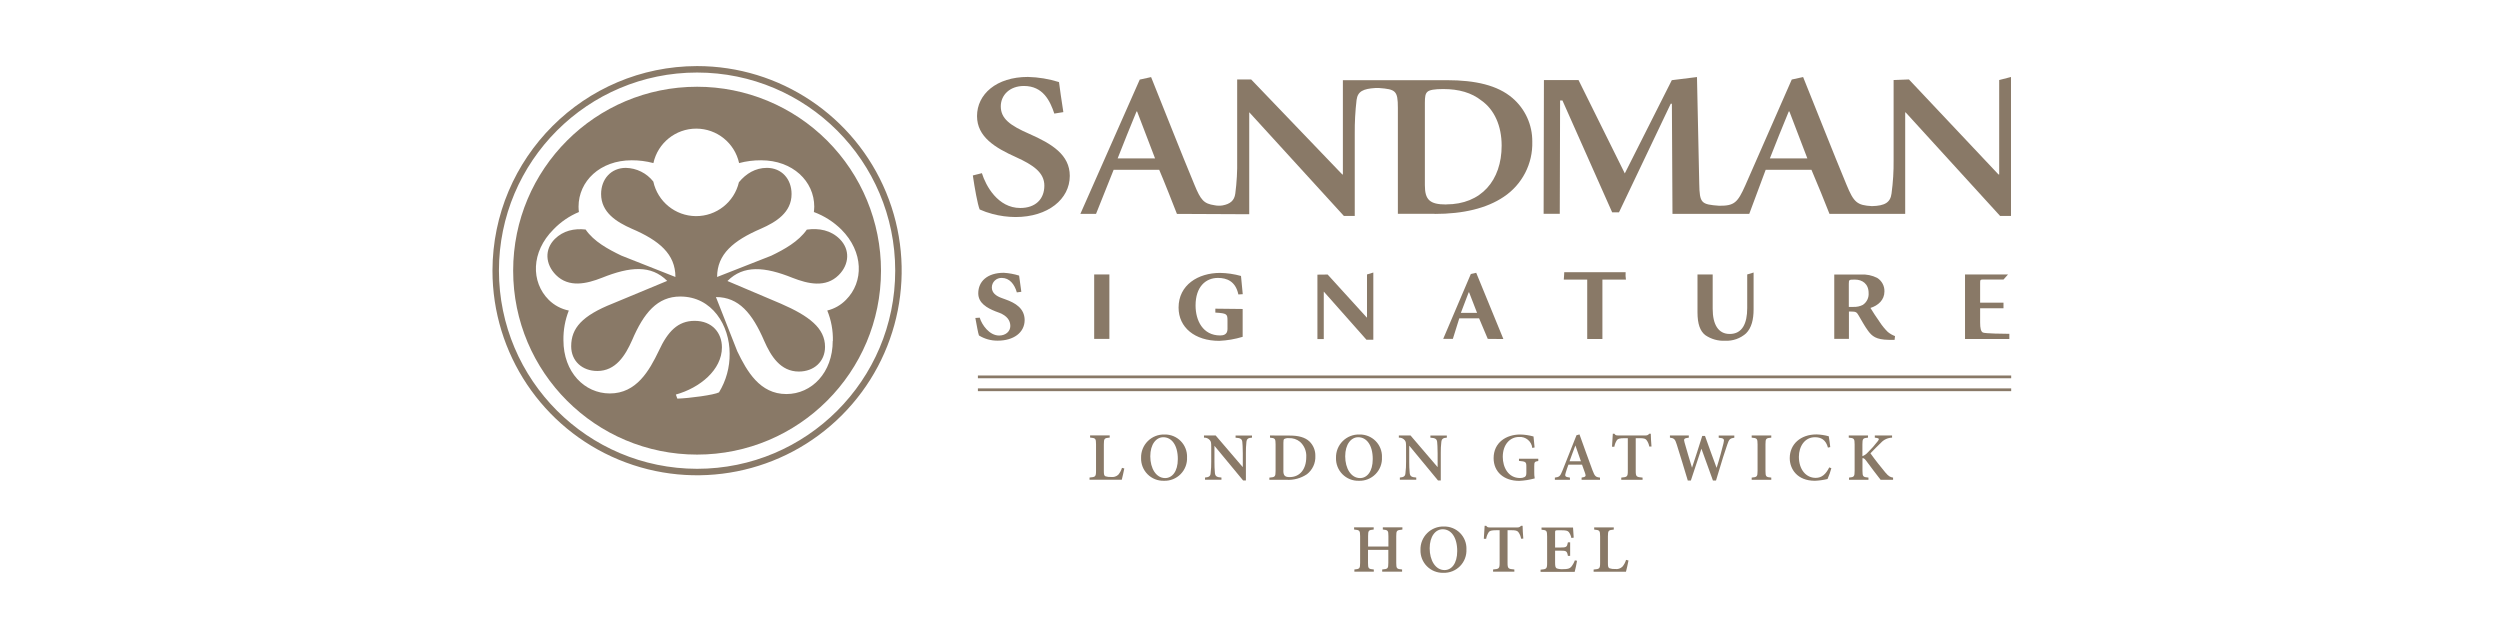 <?xml version="1.0" encoding="UTF-8"?>
<svg width="270px" height="69px" viewBox="0 0 270 69" version="1.1" xmlns="http://www.w3.org/2000/svg" xmlns:xlink="http://www.w3.org/1999/xlink">
    <!-- Generator: Sketch 58 (84663) - https://sketch.com -->
    <title>Small</title>
    <desc>Created with Sketch.</desc>
    <g id="Small" stroke="none" stroke-width="1" fill="none" fill-rule="evenodd">
        <g id="zlet---signature-london-gatwick" transform="translate(53, 7)" fill="#897967" fill-rule="nonzero">
            <path d="M60.872,5.282 C60.406,3.883 59.645,2.285 57.584,2.285 C56.04,2.285 55.085,3.282 55.085,4.485 C55.085,5.817 56.088,6.552 58.173,7.461 C60.591,8.528 62.537,9.707 62.537,11.994 C62.537,14.505 60.183,16.44 56.677,16.44 C55.832,16.436 54.991,16.323 54.175,16.104 C53.705,15.982 53.246,15.82 52.803,15.621 C52.582,15.083 52.262,13.306 52.066,11.949 L53.045,11.704 C53.465,13.058 54.764,15.463 57.191,15.463 C58.811,15.463 59.79,14.527 59.79,13.046 C59.79,11.65 58.614,10.828 56.75,9.982 C54.471,8.96 52.519,7.782 52.519,5.539 C52.519,3.182 54.604,1.309 58.013,1.309 C59.153,1.336 60.285,1.524 61.373,1.865 C61.47,2.687 61.618,3.62 61.842,5.11 L60.884,5.264 L60.872,5.282 Z" id="Path"></path>
            <path d="M103.191,15.083 C101.402,15.083 100.886,14.572 100.886,12.995 L100.886,4.128 C100.886,3.439 100.934,3.128 101.158,2.919 C101.381,2.711 101.919,2.617 102.874,2.617 C104.566,2.617 105.938,3.016 106.996,3.859 C108.392,4.838 109.178,6.594 109.178,8.727 C109.178,12.484 106.969,15.074 103.191,15.074 L103.191,15.083 Z M67.707,10.105 C68.369,8.437 69.031,6.748 69.744,5.041 L69.808,5.041 L71.745,10.105 L67.707,10.105 Z M101.943,16.104 C105.035,16.104 107.558,15.5 109.399,14.261 C111.387,12.941 112.554,10.69 112.487,8.304 C112.506,6.485 111.716,4.751 110.329,3.572 C108.734,2.218 106.383,1.659 103.243,1.659 L92.031,1.659 L92.031,11.84 L91.965,11.84 L82.125,1.58 L80.614,1.58 L80.614,10.263 C80.638,11.479 80.57,12.695 80.412,13.901 C80.315,14.669 79.85,15.034 79.04,15.185 C78.752,15.232 78.458,15.226 78.173,15.167 C77.012,14.998 76.683,14.617 75.997,12.946 C74.428,9.175 72.857,5.137 71.319,1.327 L70.092,1.596 L63.679,16.101 L65.371,16.101 C65.371,16.101 67.003,12.03 67.272,11.341 L72.195,11.341 C72.612,12.293 73.836,15.388 74.108,16.101 L81.917,16.137 L81.917,5.137 L81.932,5.137 L92.137,16.319 L93.313,16.319 L93.313,7.461 C93.301,6.236 93.367,5.012 93.509,3.796 C93.633,2.862 94.222,2.587 95.546,2.505 L95.933,2.505 C97.722,2.641 97.97,2.792 97.97,4.639 L97.97,16.089 L101.943,16.089 L101.943,16.104 Z" id="Shape"></path>
            <path d="M138.147,10.105 C138.809,8.437 139.47,6.748 140.184,5.041 L140.256,5.041 L142.193,10.105 L138.147,10.105 Z M115.455,16.092 L115.491,3.847 L115.742,3.847 L121.115,15.935 L121.849,15.935 L127.44,4.201 L127.564,4.201 L127.627,16.098 L135.92,16.098 C135.92,16.098 137.43,12.027 137.693,11.338 L142.637,11.338 C143.057,12.29 144.315,15.385 144.584,16.098 L152.761,16.098 L152.761,5.137 L152.809,5.137 L163.009,16.319 L164.187,16.319 L164.187,1.315 L162.912,1.644 L162.912,11.84 L162.836,11.84 L153.166,1.58 L151.51,1.644 L151.51,10.275 C151.524,11.487 151.449,12.699 151.286,13.901 C151.162,14.856 150.582,15.228 149.171,15.261 C147.557,15.173 147.21,14.856 146.421,12.946 C144.852,9.169 143.284,5.143 141.737,1.321 L140.51,1.59 L135.496,13.016 C134.665,14.883 134.309,15.234 132.677,15.222 C130.713,15.077 130.562,14.95 130.519,12.837 L130.274,1.321 L127.555,1.659 L122.478,11.728 L117.479,1.644 L113.744,1.644 L113.711,16.092 L115.455,16.092 Z" id="Shape"></path>
            <path d="M52.812,27.316 C53.048,28.098 53.858,29.238 54.906,29.238 C55.589,29.238 56.115,28.815 56.115,28.207 C56.115,27.6 55.74,27.101 54.946,26.787 L54.523,26.63 C53.616,26.27 52.652,25.741 52.652,24.68 C52.652,23.399 53.619,22.462 55.411,22.462 C55.972,22.496 56.527,22.597 57.064,22.765 C57.127,23.188 57.191,23.732 57.303,24.514 L56.819,24.578 C56.568,23.698 56.024,23.015 55.196,23.015 C54.915,23.003 54.641,23.106 54.437,23.301 C54.234,23.495 54.118,23.764 54.118,24.046 C54.118,24.623 54.571,24.968 55.178,25.185 L55.568,25.327 C56.677,25.717 57.647,26.309 57.662,27.557 C57.662,28.932 56.454,29.791 54.755,29.791 C54.039,29.801 53.336,29.606 52.727,29.229 C52.634,28.993 52.477,28.089 52.338,27.34 L52.821,27.307 L52.812,27.316 Z" id="Path"></path>
            <polygon id="Path" points="66.813 29.6 65.172 29.6 65.172 22.641 66.813 22.641 66.813 29.6"></polygon>
            <path d="M80.738,24.78 C80.436,23.36 79.475,23.015 78.538,23.015 C77.23,23.015 76.121,23.952 76.121,25.995 C76.121,27.618 76.909,29.229 78.774,29.229 C79.103,29.229 79.569,29.15 79.569,28.54 L79.569,27.633 C79.569,26.914 79.52,26.838 78.257,26.76 L78.257,26.337 L81.207,26.37 L81.207,28.407 L81.207,29.377 C80.384,29.627 79.533,29.773 78.674,29.812 C76.051,29.812 74.286,28.376 74.286,26.219 C74.286,23.771 76.402,22.474 78.768,22.474 C79.532,22.488 80.292,22.598 81.028,22.804 L81.216,24.771 L80.747,24.801 L80.738,24.78 Z" id="Path"></path>
            <polygon id="Path" points="95.319 29.688 94.573 29.688 89.982 24.505 89.967 24.505 89.967 29.621 89.281 29.621 89.281 22.662 90.387 22.65 94.603 27.285 94.636 27.285 94.636 22.641 95.319 22.432 95.319 29.688"></polygon>
            <path d="M104.775,26.787 L106.522,26.787 L105.663,24.572 L105.618,24.572 L104.775,26.787 Z M107.679,29.6 L106.742,27.379 L104.603,27.379 C104.542,27.548 104.047,29.15 103.908,29.6 L102.865,29.6 L105.851,22.589 L106.431,22.462 L109.365,29.615 L107.679,29.6 Z" id="Shape"></path>
            <path d="M120.06,29.615 L118.419,29.615 L118.419,23.197 L115.89,23.197 C115.938,22.335 115.92,22.943 115.938,22.399 L122.568,22.399 C122.549,22.665 122.56,22.933 122.602,23.197 L120.06,23.197 L120.06,29.615 L120.06,29.615 Z" id="Path"></path>
            <path d="M131.97,22.641 L131.97,26.349 C131.97,28.05 132.574,29.068 133.81,29.068 C135.17,29.068 135.699,27.929 135.699,26.276 L135.699,22.641 L136.388,22.432 L136.388,26.412 C136.388,27.506 136.167,28.41 135.575,29.002 C134.955,29.556 134.142,29.842 133.312,29.8 C132.551,29.839 131.799,29.626 131.172,29.195 C130.613,28.763 130.329,27.987 130.329,26.729 L130.329,22.641 L131.97,22.641 Z" id="Path"></path>
            <path d="M146.678,26.146 L147.17,26.146 C147.521,26.162 147.87,26.087 148.183,25.929 C148.609,25.647 148.85,25.157 148.811,24.647 C148.811,23.647 148.122,23.197 147.343,23.197 C146.699,23.197 146.672,23.197 146.672,23.647 L146.672,26.146 L146.678,26.146 Z M146.678,29.6 L145.1,29.6 L145.1,22.65 L147.974,22.65 C148.583,22.612 149.191,22.738 149.736,23.012 C150.239,23.327 150.538,23.885 150.519,24.478 C150.519,25.385 149.86,25.989 149.008,26.258 C149.198,26.584 149.694,27.334 150.023,27.802 C150.271,28.18 150.559,28.531 150.881,28.848 C151.114,29.041 151.378,29.193 151.661,29.298 L151.616,29.703 L150.993,29.703 C149.603,29.688 149.18,29.298 148.76,28.739 C148.382,28.24 147.98,27.476 147.711,27.035 C147.527,26.708 147.409,26.648 146.935,26.648 L146.684,26.648 L146.684,29.615 L146.678,29.6 Z" id="Shape"></path>
            <path d="M159.213,22.641 L163.867,22.641 L163.377,23.188 L161.304,23.188 C160.866,23.188 160.854,23.188 160.854,23.577 L160.854,25.687 L163.377,25.687 L163.377,26.291 L160.854,26.291 L160.854,27.832 C160.854,28.437 160.929,28.802 161.156,28.914 C161.383,29.026 163.465,29.053 164.009,29.053 L164.009,29.615 L159.222,29.615 L159.222,22.665 L159.213,22.641 Z" id="Path"></path>
            <polygon id="Path" points="52.613 33.553 52.613 33.852 164.208 33.852 164.208 33.553 52.613 33.553"></polygon>
            <polygon id="Path" points="52.613 34.946 52.613 35.245 164.208 35.245 164.208 34.946 52.613 34.946"></polygon>
            <path d="M0.885,22.23 C0.887,10.412 10.468,0.833 22.286,0.834 C34.104,0.835 43.683,10.416 43.683,22.234 C43.682,34.051 34.102,43.631 22.284,43.631 C10.47,43.618 0.897,34.043 0.885,22.23 Z M0.187,22.23 C0.186,31.167 5.569,39.225 13.826,42.647 C22.083,46.068 31.587,44.178 37.908,37.858 C44.228,31.539 46.119,22.035 42.699,13.777 C39.279,5.52 31.222,0.136 22.284,0.136 C10.088,0.153 0.206,10.034 0.187,22.23 Z" id="Shape"></path>
            <path d="M36.935,29.815 C36.935,33.242 34.668,35.557 31.924,35.557 C29.059,35.557 27.663,33.088 26.627,30.939 L24.321,25.082 C26.79,25.082 28.249,26.835 29.537,29.821 C30.253,31.453 31.287,33.127 33.275,33.127 C34.907,33.127 36.104,32.051 36.104,30.459 C36.104,28.449 34.408,27.134 31.335,25.796 L25.563,23.348 C27.307,21.601 29.591,21.798 32.601,23.009 C34.26,23.656 36.176,24.109 37.581,22.707 C38.739,21.553 38.823,19.945 37.696,18.821 C36.744,17.869 35.463,17.612 34.139,17.799 C33.233,19.093 31.704,19.939 30.298,20.616 L24.448,22.913 C24.448,20.447 26.198,18.984 29.186,17.697 C30.818,16.98 32.489,15.947 32.489,13.955 C32.489,12.324 31.413,11.13 29.824,11.13 C28.582,11.13 27.57,11.749 26.802,12.683 C26.297,14.84 24.365,16.359 22.15,16.341 C19.935,16.323 18.028,14.772 17.558,12.608 C16.839,11.695 15.749,11.153 14.587,11.13 C12.995,11.13 11.919,12.339 11.919,13.955 C11.919,15.947 13.593,16.977 15.219,17.697 C18.207,18.972 19.945,20.447 19.945,22.913 L14.104,20.604 C12.689,19.921 11.139,19.093 10.245,17.787 C9.002,17.651 7.827,17.914 6.92,18.809 C5.793,19.933 5.884,21.529 7.038,22.695 C8.443,24.103 10.362,23.65 12.018,22.997 C15.04,21.788 17.31,21.589 19.057,23.336 L13.167,25.784 C9.867,27.095 8.688,28.437 8.688,30.398 C8.688,31.991 9.879,33.066 11.511,33.066 C13.502,33.066 14.533,31.392 15.258,29.76 C16.53,26.778 18.002,25.025 20.471,25.025 C23.931,25.025 25.802,28.168 25.802,31.193 C25.819,32.667 25.421,34.116 24.653,35.375 C24.13,35.653 21.465,36.013 20.151,36.052 L19.993,35.611 C22.58,34.895 24.968,32.946 24.968,30.516 C24.968,28.963 23.931,27.651 22.021,27.651 C20.208,27.651 19.117,28.805 18.159,30.876 C17.126,33.027 15.741,35.493 12.865,35.493 C10.121,35.493 7.851,33.184 7.851,29.751 C7.831,28.653 8.028,27.561 8.431,26.539 C7.612,26.375 6.858,25.973 6.265,25.385 C4.324,23.445 4.352,20.205 6.772,17.781 C7.55,16.971 8.486,16.33 9.522,15.899 C9.497,15.708 9.484,15.516 9.483,15.324 C9.483,12.577 11.795,10.311 15.225,10.311 C16.015,10.308 16.803,10.409 17.567,10.613 C18.044,8.44 19.97,6.891 22.195,6.891 C24.42,6.891 26.346,8.44 26.823,10.613 C27.598,10.407 28.397,10.305 29.198,10.311 C32.619,10.311 34.94,12.577 34.94,15.324 C34.94,15.542 34.898,15.899 34.898,15.899 C36.007,16.309 37.017,16.951 37.859,17.781 C40.277,20.199 40.304,23.445 38.364,25.385 C37.812,25.95 37.113,26.349 36.345,26.536 C36.772,27.581 36.978,28.702 36.95,29.83 L36.935,29.815 Z M22.284,2.369 C11.314,2.369 2.421,11.262 2.421,22.233 C2.421,33.203 11.314,42.096 22.284,42.096 C33.254,42.096 42.148,33.203 42.148,22.233 C42.148,16.964 40.056,11.912 36.331,8.186 C32.605,4.461 27.552,2.368 22.284,2.369 Z" id="Shape"></path>
            <path d="M68.424,43.601 C68.363,43.888 68.215,44.607 68.152,44.81 L64.67,44.81 L64.67,44.574 C65.305,44.523 65.371,44.477 65.371,43.852 L65.371,40.978 C65.371,40.352 65.314,40.31 64.731,40.259 L64.731,40.023 L66.846,40.023 L66.846,40.259 C66.281,40.31 66.215,40.346 66.215,40.978 L66.215,43.873 C66.215,44.233 66.242,44.375 66.39,44.441 C66.585,44.502 66.79,44.526 66.994,44.514 C67.277,44.554 67.564,44.466 67.774,44.272 C67.957,44.054 68.093,43.799 68.173,43.526 L68.424,43.595 L68.424,43.601 Z" id="Path"></path>
            <path d="M71.231,42.28 C71.231,43.586 71.857,44.632 72.836,44.632 C73.579,44.632 74.205,43.946 74.205,42.577 C74.205,41.066 73.534,40.22 72.636,40.22 C71.872,40.22 71.231,40.972 71.231,42.28 L71.231,42.28 Z M75.199,42.371 C75.238,43.051 74.988,43.716 74.511,44.202 C74.034,44.688 73.374,44.951 72.694,44.925 C72.034,44.941 71.397,44.685 70.932,44.216 C70.467,43.748 70.216,43.109 70.237,42.45 C70.219,41.771 70.482,41.115 70.965,40.637 C71.447,40.159 72.106,39.902 72.784,39.926 C73.434,39.915 74.059,40.17 74.516,40.632 C74.972,41.094 75.22,41.722 75.202,42.371 L75.199,42.371 Z" id="Shape"></path>
            <path d="M82.219,40.265 C81.82,40.286 81.66,40.383 81.615,40.712 C81.57,41.12 81.551,41.531 81.557,41.942 L81.557,44.888 L81.255,44.888 L78.16,41.147 L78.16,41.147 L78.16,42.87 C78.156,43.273 78.172,43.677 78.209,44.079 C78.248,44.426 78.393,44.544 78.916,44.574 L78.916,44.81 L77.142,44.81 L77.142,44.574 C77.556,44.544 77.731,44.432 77.746,44.103 C77.797,43.692 77.819,43.278 77.813,42.864 L77.813,41.31 C77.813,40.803 77.798,40.706 77.665,40.537 C77.508,40.352 77.273,40.251 77.03,40.265 L77.03,40.029 L78.29,40.029 L81.201,43.429 L81.222,43.429 L81.222,41.942 C81.222,41.286 81.185,40.942 81.17,40.733 C81.134,40.41 80.971,40.298 80.442,40.271 L80.442,40.035 L82.216,40.035 L82.216,40.271 L82.219,40.265 Z" id="Path"></path>
            <path d="M85.601,43.819 C85.601,44.357 85.764,44.526 86.277,44.526 C87.414,44.526 88.076,43.64 88.076,42.374 C88.119,41.748 87.872,41.137 87.405,40.718 C87.065,40.439 86.634,40.297 86.196,40.319 C86.021,40.3 85.844,40.334 85.688,40.416 C85.628,40.476 85.607,40.585 85.607,40.827 L85.607,43.819 L85.601,43.819 Z M86.302,40.041 C87.229,40.041 87.937,40.226 88.417,40.673 C88.84,41.084 89.072,41.652 89.058,42.241 C89.095,43.007 88.756,43.743 88.151,44.215 C87.498,44.655 86.719,44.867 85.933,44.819 L84.093,44.819 L84.093,44.583 C84.697,44.538 84.763,44.487 84.763,43.861 L84.763,40.987 C84.763,40.355 84.697,40.319 84.159,40.268 L84.159,40.032 L86.302,40.041 Z" id="Shape"></path>
            <path d="M92.282,42.28 C92.282,43.586 92.908,44.632 93.887,44.632 C94.63,44.632 95.256,43.946 95.256,42.577 C95.256,41.066 94.588,40.22 93.687,40.22 C92.923,40.22 92.282,40.972 92.282,42.28 L92.282,42.28 Z M96.25,42.371 C96.289,43.051 96.039,43.715 95.563,44.201 C95.087,44.687 94.428,44.95 93.748,44.925 C93.088,44.942 92.45,44.686 91.984,44.218 C91.519,43.749 91.267,43.11 91.288,42.45 C91.27,41.771 91.533,41.115 92.016,40.637 C92.498,40.159 93.157,39.902 93.835,39.926 C94.485,39.915 95.111,40.169 95.568,40.631 C96.024,41.093 96.272,41.722 96.253,42.371 L96.25,42.371 Z" id="Shape"></path>
            <path d="M103.27,40.265 C102.874,40.286 102.711,40.383 102.666,40.712 C102.618,41.12 102.598,41.531 102.605,41.942 L102.605,44.888 L102.303,44.888 L99.212,41.147 L99.196,41.147 L99.196,42.87 C99.192,43.273 99.209,43.677 99.248,44.079 C99.284,44.426 99.432,44.544 99.955,44.574 L99.955,44.81 L98.184,44.81 L98.184,44.574 C98.595,44.544 98.77,44.432 98.788,44.103 C98.839,43.692 98.861,43.278 98.855,42.864 L98.855,41.31 C98.855,40.803 98.84,40.706 98.707,40.537 C98.551,40.351 98.317,40.25 98.075,40.265 L98.075,40.029 L99.335,40.029 L102.243,43.429 L102.264,43.429 L102.264,41.942 C102.264,41.286 102.227,40.942 102.212,40.733 C102.176,40.41 102.013,40.298 101.484,40.271 L101.484,40.035 L103.258,40.035 L103.258,40.271 L103.27,40.265 Z" id="Path"></path>
            <path d="M113.134,42.788 C112.735,42.855 112.699,42.894 112.699,43.365 L112.699,43.97 C112.692,44.204 112.709,44.437 112.75,44.668 C112.204,44.818 111.644,44.907 111.079,44.934 C109.402,44.934 108.311,43.949 108.311,42.483 C108.311,40.788 109.674,39.926 111.191,39.926 C111.674,39.938 112.154,40.01 112.62,40.141 C112.641,40.392 112.677,40.788 112.735,41.326 L112.487,41.377 C112.408,40.661 111.776,40.137 111.058,40.192 C110.085,40.192 109.299,41.002 109.299,42.344 C109.299,43.441 109.873,44.626 111.16,44.626 C111.331,44.633 111.5,44.598 111.653,44.523 C111.78,44.447 111.846,44.338 111.846,44.088 L111.846,43.417 C111.846,42.894 111.801,42.843 111.049,42.776 L111.049,42.54 L113.134,42.54 L113.134,42.776 L113.134,42.788 Z" id="Path"></path>
            <path d="M117.15,41.126 L117.135,41.126 C116.914,41.691 116.715,42.265 116.509,42.818 L117.739,42.818 L117.15,41.126 Z M117.812,44.816 L117.812,44.58 C118.253,44.514 118.304,44.432 118.196,44.121 C118.114,43.879 117.99,43.532 117.857,43.181 L116.391,43.181 C116.295,43.444 116.192,43.731 116.104,44.027 C115.977,44.423 116.017,44.514 116.552,44.58 L116.552,44.816 L114.926,44.816 L114.926,44.58 C115.403,44.52 115.5,44.447 115.751,43.813 L117.262,40.005 L117.585,39.917 C118.051,41.199 118.513,42.525 118.99,43.791 C119.235,44.438 119.329,44.529 119.8,44.58 L119.8,44.816 L117.812,44.816 Z" id="Shape"></path>
            <path d="M125.125,41.244 C125.084,40.982 124.98,40.734 124.823,40.522 C124.699,40.374 124.536,40.322 124.058,40.322 L123.659,40.322 L123.659,43.864 C123.659,44.468 123.726,44.529 124.397,44.58 L124.397,44.816 L122.097,44.816 L122.097,44.58 C122.738,44.529 122.804,44.474 122.804,43.864 L122.804,40.322 L122.481,40.322 C121.876,40.322 121.731,40.398 121.626,40.537 C121.484,40.752 121.389,40.995 121.348,41.25 L121.097,41.25 C121.127,40.742 121.169,40.229 121.184,39.845 L121.354,39.845 C121.465,40.014 121.559,40.029 121.768,40.029 L124.711,40.029 C124.869,40.043 125.022,39.973 125.116,39.845 L125.285,39.845 C125.285,40.162 125.324,40.773 125.361,41.229 L125.116,41.229 L125.125,41.244 Z" id="Path"></path>
            <path d="M134.339,40.265 C133.846,40.337 133.735,40.425 133.538,41.038 C133.369,41.51 132.934,42.834 132.329,44.895 L131.997,44.895 C131.592,43.767 131.166,42.583 130.761,41.48 L130.746,41.48 C130.356,42.658 129.972,43.782 129.613,44.895 L129.28,44.895 C128.881,43.571 128.501,42.305 128.087,40.999 C127.911,40.41 127.784,40.322 127.352,40.265 L127.352,40.029 L129.392,40.029 L129.392,40.265 C128.839,40.331 128.83,40.419 128.933,40.794 C129.193,41.7 129.455,42.607 129.737,43.513 L129.737,43.513 C130.105,42.395 130.486,41.238 130.84,40.084 L131.142,40.084 C131.547,41.238 131.973,42.386 132.393,43.529 L132.393,43.529 C132.695,42.601 133.024,41.344 133.136,40.878 C133.248,40.413 133.209,40.325 132.62,40.274 L132.62,40.038 L134.306,40.038 L134.306,40.274 L134.339,40.265 Z" id="Path"></path>
            <path d="M136.182,44.816 L136.182,44.58 C136.751,44.529 136.817,44.484 136.817,43.858 L136.817,40.984 C136.817,40.359 136.751,40.316 136.182,40.265 L136.182,40.029 L138.298,40.029 L138.298,40.265 C137.73,40.316 137.672,40.359 137.672,40.984 L137.672,43.858 C137.672,44.484 137.73,44.529 138.298,44.58 L138.298,44.816 L136.182,44.816 Z" id="Path"></path>
            <path d="M144.786,43.571 C144.678,43.969 144.54,44.358 144.372,44.734 C143.926,44.841 143.47,44.905 143.012,44.925 C141.096,44.925 140.292,43.652 140.292,42.48 C140.292,40.969 141.465,39.917 143.178,39.917 C143.627,39.93 144.072,39.997 144.505,40.117 C144.571,40.522 144.623,40.854 144.668,41.286 L144.417,41.341 C144.197,40.501 143.674,40.22 143.018,40.22 C141.891,40.22 141.28,41.235 141.28,42.335 C141.28,43.698 142.039,44.61 143.094,44.61 C143.755,44.61 144.191,44.215 144.559,43.477 L144.801,43.574 L144.786,43.571 Z" id="Path"></path>
            <path d="M150.105,44.816 C149.7,44.305 149.089,43.495 148.521,42.725 C148.358,42.51 148.264,42.474 148.146,42.489 L148.146,43.843 C148.146,44.474 148.213,44.529 148.793,44.58 L148.793,44.816 L146.696,44.816 L146.696,44.58 C147.24,44.529 147.3,44.474 147.3,43.843 L147.3,40.999 C147.3,40.359 147.234,40.316 146.666,40.265 L146.666,40.029 L148.745,40.029 L148.745,40.265 C148.198,40.316 148.14,40.359 148.14,40.999 L148.14,42.265 C148.349,42.189 148.535,42.064 148.684,41.9 C149.082,41.514 149.452,41.1 149.79,40.661 C149.981,40.425 149.966,40.331 149.627,40.286 L149.479,40.265 L149.479,40.029 L151.344,40.029 L151.344,40.265 C150.896,40.277 150.472,40.468 150.165,40.794 C149.79,41.147 149.401,41.552 149.008,41.957 C149.509,42.664 150.15,43.468 150.621,44.033 C150.96,44.432 151.138,44.535 151.452,44.58 L151.452,44.816 L150.105,44.816 Z" id="Path"></path>
            <path d="M98.426,50.201 C97.846,50.255 97.794,50.298 97.794,50.917 L97.794,53.791 C97.794,54.411 97.852,54.453 98.426,54.504 L98.426,54.74 L96.277,54.74 L96.277,54.504 C96.882,54.453 96.939,54.411 96.939,53.791 L96.939,52.383 L94.745,52.383 L94.745,53.791 C94.745,54.411 94.805,54.453 95.371,54.504 L95.371,54.74 L93.273,54.74 L93.273,54.504 C93.826,54.453 93.893,54.411 93.893,53.791 L93.893,50.905 C93.893,50.286 93.826,50.243 93.243,50.189 L93.243,49.953 L95.359,49.953 L95.359,50.189 C94.815,50.243 94.754,50.286 94.754,50.905 L94.754,52.029 L96.948,52.029 L96.948,50.905 C96.948,50.286 96.891,50.243 96.344,50.189 L96.344,49.953 L98.459,49.953 L98.459,50.189 L98.426,50.201 Z" id="Path"></path>
            <path d="M101.405,52.22 C101.405,53.522 102.031,54.568 103.01,54.568 C103.754,54.568 104.379,53.885 104.379,52.513 C104.379,51.002 103.708,50.159 102.811,50.159 C102.046,50.159 101.405,50.908 101.405,52.22 Z M105.373,52.307 C105.413,52.987 105.164,53.652 104.688,54.139 C104.211,54.626 103.552,54.889 102.871,54.864 C102.211,54.881 101.573,54.625 101.108,54.157 C100.642,53.688 100.39,53.049 100.411,52.389 C100.392,51.71 100.656,51.053 101.138,50.574 C101.621,50.096 102.28,49.838 102.959,49.863 C103.608,49.852 104.234,50.107 104.69,50.568 C105.147,51.03 105.395,51.658 105.376,52.307 L105.373,52.307 Z" id="Shape"></path>
            <path d="M111.281,51.183 C111.24,50.922 111.137,50.674 110.979,50.461 C110.852,50.313 110.692,50.262 110.212,50.262 L109.816,50.262 L109.816,53.791 C109.816,54.396 109.882,54.453 110.55,54.504 L110.55,54.74 L108.253,54.74 L108.253,54.504 C108.894,54.453 108.96,54.402 108.96,53.791 L108.96,50.262 L108.637,50.262 C108.033,50.262 107.885,50.334 107.782,50.476 C107.64,50.692 107.545,50.935 107.504,51.189 L107.253,51.189 C107.28,50.682 107.326,50.165 107.341,49.784 L107.51,49.784 C107.619,49.95 107.715,49.965 107.921,49.965 L110.867,49.965 C111.025,49.979 111.178,49.91 111.272,49.784 L111.441,49.784 C111.441,50.086 111.478,50.712 111.517,51.168 L111.272,51.183 L111.281,51.183 Z" id="Path"></path>
            <path d="M117.322,53.552 C117.277,53.855 117.129,54.532 117.065,54.761 L113.382,54.761 L113.382,54.526 C114.022,54.474 114.089,54.423 114.089,53.803 L114.089,50.941 C114.089,50.292 114.022,50.255 113.484,50.21 L113.484,49.974 L116.887,49.974 C116.887,50.123 116.929,50.63 116.96,51.065 L116.709,51.102 C116.667,50.873 116.574,50.657 116.437,50.47 C116.319,50.322 116.135,50.271 115.663,50.271 L115.228,50.271 C114.971,50.271 114.95,50.286 114.95,50.521 L114.95,52.132 L115.515,52.132 C116.165,52.132 116.237,52.09 116.334,51.573 L116.576,51.573 L116.576,53.033 L116.334,53.033 C116.237,52.51 116.156,52.471 115.524,52.471 L114.95,52.471 L114.95,53.782 C114.95,54.136 114.986,54.311 115.125,54.387 C115.353,54.46 115.594,54.488 115.832,54.468 C116.283,54.468 116.518,54.417 116.688,54.223 C116.858,54.012 116.992,53.774 117.084,53.519 L117.328,53.562 L117.322,53.552 Z" id="Path"></path>
            <path d="M122.877,53.537 C122.816,53.84 122.668,54.547 122.605,54.746 L119.111,54.746 L119.111,54.51 C119.746,54.459 119.812,54.417 119.812,53.788 L119.812,50.917 C119.812,50.292 119.752,50.249 119.172,50.195 L119.172,49.959 L121.287,49.959 L121.287,50.195 C120.722,50.249 120.655,50.286 120.655,50.917 L120.655,53.812 C120.655,54.172 120.683,54.311 120.831,54.377 C121.026,54.441 121.231,54.466 121.435,54.453 C121.719,54.494 122.006,54.404 122.215,54.208 C122.399,53.991 122.535,53.738 122.614,53.465 L122.865,53.531 L122.877,53.537 Z" id="Path"></path>
        </g>
    </g>
</svg>